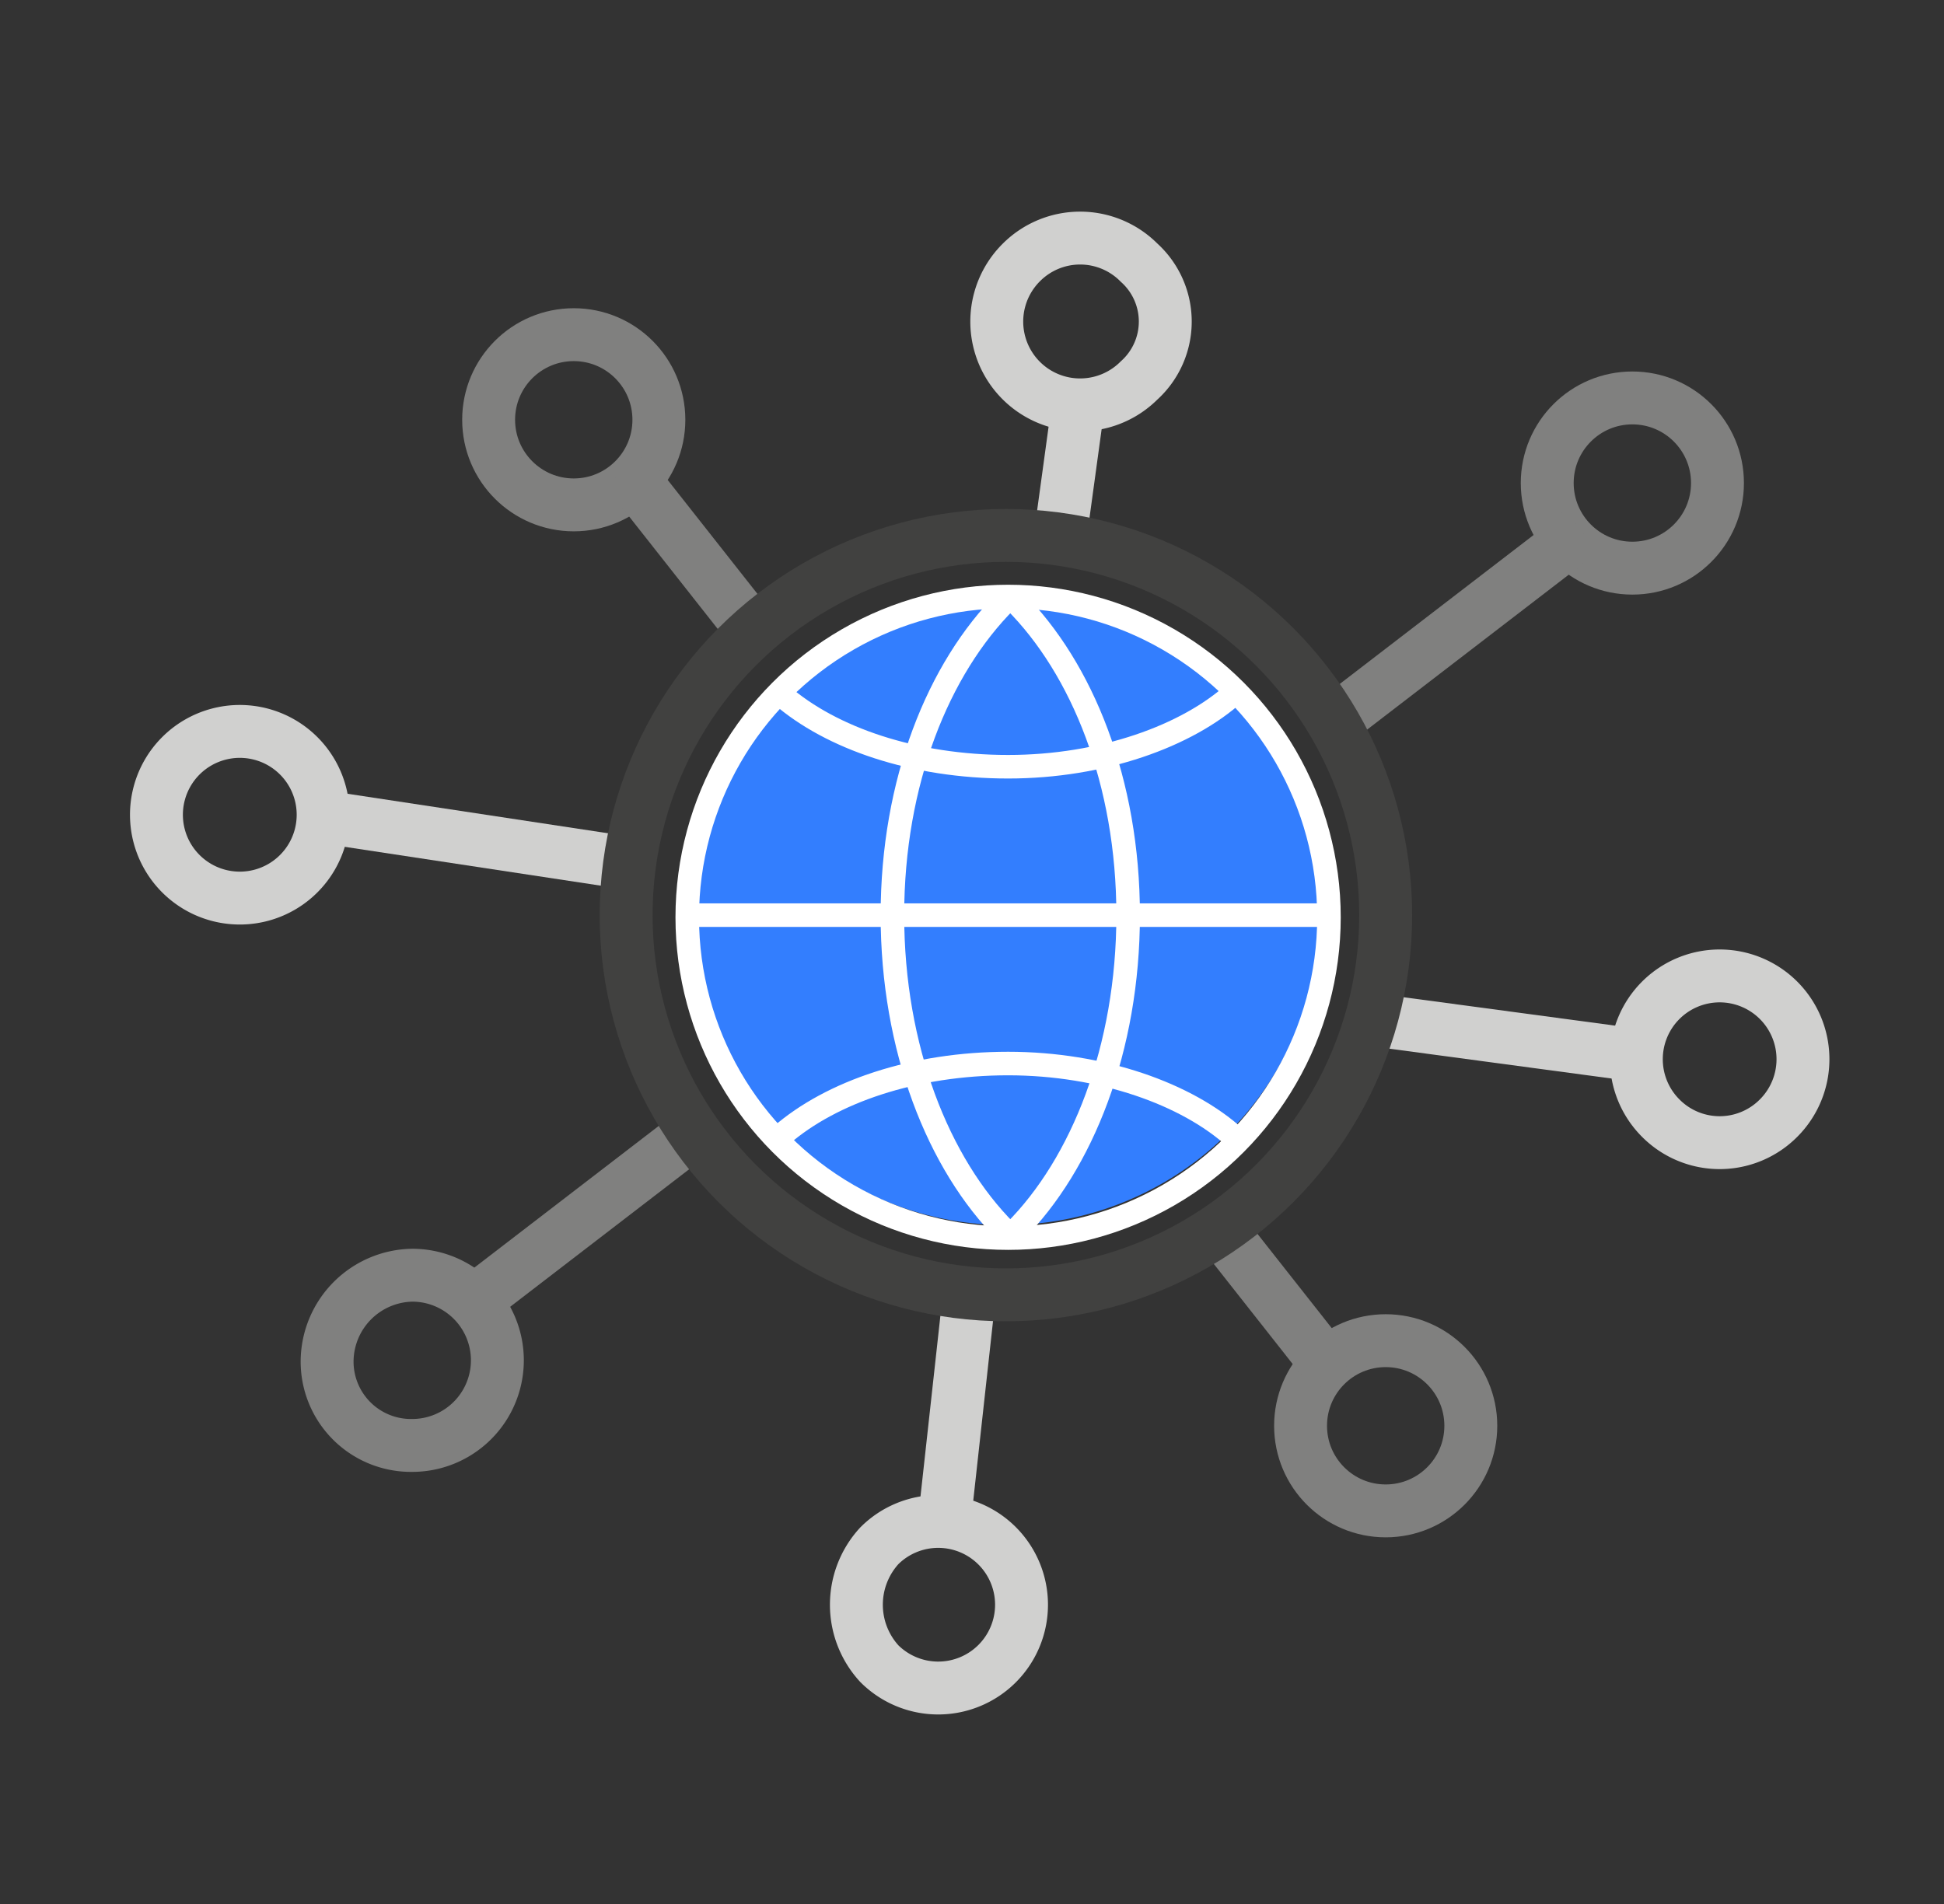 <?xml version="1.0" encoding="UTF-8"?>
<svg xmlns="http://www.w3.org/2000/svg" xmlns:xlink="http://www.w3.org/1999/xlink" width="147" height="144" viewBox="0 0 147 144">
  <rect x="0" y="0" width="147" height="144" fill="#333333" stroke="none"/>
  <defs>
    <clipPath id="clip-Ico-centralni_emailova_schranka">
      <rect width="147" height="144"></rect>
    </clipPath>
  </defs>
  <g id="Ico-centralni_emailova_schranka" clip-path="url(#clip-Ico-centralni_emailova_schranka)">
    <path id="Path_13041" data-name="Path 13041" d="M34.79,61.639a6.3,6.3,0,1,1,0,8.913A6.593,6.593,0,0,1,34.79,61.639Z" transform="translate(31.702 55.271)" fill="none" stroke="#d0d0cf" stroke-miterlimit="9.174" stroke-width="4"></path>
    <line id="Line_393" data-name="Line 393" y1="17.99" x2="1.981" transform="translate(71.279 98.26)" fill="none" stroke="#d0d0cf" stroke-miterlimit="9.174" stroke-width="4"></line>
    <path id="Path_13042" data-name="Path 13042" d="M11.751,25.439a6.3,6.3,0,0,1-8.913,8.913,6.3,6.3,0,1,1,8.913-8.913Z" transform="translate(10.838 31.725)" fill="none" stroke="#d0d0cf" stroke-miterlimit="9.174" stroke-width="4"></path>
    <line id="Line_394" data-name="Line 394" x2="23.932" y2="3.631" transform="translate(23.414 61.621)" fill="none" stroke="#d0d0cf" stroke-miterlimit="9.174" stroke-width="4"></line>
    <path id="Path_13043" data-name="Path 13043" d="M70.639,45.551a6.3,6.3,0,1,1,8.913,0A6.276,6.276,0,0,1,70.639,45.551Z" transform="translate(54.94 39.012)" fill="none" stroke="#d0d0cf" stroke-miterlimit="9.174" stroke-width="4"></path>
    <line id="Line_395" data-name="Line 395" x1="22.116" y1="2.971" transform="translate(102.637 76.969)" fill="none" stroke="#d0d0cf" stroke-miterlimit="9.174" stroke-width="4"></line>
    <path id="Path_13044" data-name="Path 13044" d="M50.251,11.751a6.3,6.3,0,0,1-8.913-8.913,6.276,6.276,0,0,1,8.913,0A6,6,0,0,1,50.251,11.751Z" transform="translate(35.881 17.025)" fill="none" stroke="#d0d0cf" stroke-miterlimit="9.174" stroke-width="4"></path>
    <line id="Line_396" data-name="Line 396" x1="1.65" y2="12.048" transform="translate(80.026 29.6)" fill="none" stroke="#d0d0cf" stroke-miterlimit="9.174" stroke-width="4"></line>
    <path id="Path_13045" data-name="Path 13045" d="M73.04,41.174A23.767,23.767,0,1,1,49.274,17.407,23.668,23.668,0,0,1,73.04,41.174" transform="translate(26.791 27.709)" fill="#337efe"></path>
    <ellipse id="Ellipse_135" data-name="Ellipse 135" cx="24.262" cy="24.262" rx="24.262" ry="24.262" transform="translate(51.968 45.115)" fill="none" stroke="#fff" stroke-miterlimit="9.174" stroke-width="1.781"></ellipse>
    <line id="Line_397" data-name="Line 397" x2="48.359" transform="translate(51.968 69.213)" fill="none" stroke="#fff" stroke-miterlimit="9.174" stroke-width="1.781"></line>
    <path id="Path_13046" data-name="Path 13046" d="M63.937,21.807c-3.631,3.3-10.068,5.612-17.165,5.612S33.4,25.273,29.607,21.972" transform="translate(29.458 30.57)" fill="none" stroke="#fff" stroke-miterlimit="9.174" stroke-width="1.781"></path>
    <path id="Path_13047" data-name="Path 13047" d="M63.937,44.419c-3.631-3.3-10.068-5.612-17.165-5.612S33.4,40.953,29.607,44.254" transform="translate(29.458 41.629)" fill="none" stroke="#fff" stroke-miterlimit="9.174" stroke-width="1.781"></path>
    <path id="Path_13048" data-name="Path 13048" d="M43.289,65.305c-5.116-5.116-8.582-13.864-8.582-23.932s3.466-18.65,8.582-23.767" transform="translate(32.775 27.84)" fill="none" stroke="#fff" stroke-miterlimit="9.174" stroke-width="1.781"></path>
    <path id="Path_13049" data-name="Path 13049" d="M40.307,65.305c5.116-5.116,8.582-13.864,8.582-23.932s-3.466-18.65-8.582-23.767" transform="translate(36.418 27.84)" fill="none" stroke="#fff" stroke-miterlimit="9.174" stroke-width="1.781"></path>
    <ellipse id="Ellipse_136" data-name="Ellipse 136" cx="6.437" cy="6.437" rx="6.437" ry="6.437" transform="translate(36.949 25.311)" fill="none" stroke="#80807f" stroke-miterlimit="9.174" stroke-width="4"></ellipse>
    <line id="Line_398" data-name="Line 398" x2="8.582" y2="10.893" transform="translate(47.346 35.543)" fill="none" stroke="#80807f" stroke-miterlimit="9.174" stroke-width="4"></line>
    <ellipse id="Ellipse_137" data-name="Ellipse 137" cx="6.437" cy="6.437" rx="6.437" ry="6.437" transform="translate(116.997 30.096)" fill="none" stroke="#80807f" stroke-miterlimit="9.174" stroke-width="4"></ellipse>
    <line id="Line_399" data-name="Line 399" x1="17.825" y2="13.699" transform="translate(101.812 40.164)" fill="none" stroke="#80807f" stroke-miterlimit="9.174" stroke-width="4"></line>
    <path id="Path_13050" data-name="Path 13050" d="M15.244,48.507a6.437,6.437,0,1,1,0,12.874,6.342,6.342,0,0,1-6.437-6.437A6.553,6.553,0,0,1,15.244,48.507Z" transform="translate(15.929 47.938)" fill="none" stroke="#80807f" stroke-miterlimit="9.174" stroke-width="4"></path>
    <line id="Line_400" data-name="Line 400" y1="13.699" x2="17.825" transform="translate(34.967 85.387)" fill="none" stroke="#80807f" stroke-miterlimit="9.174" stroke-width="4"></line>
    <ellipse id="Ellipse_138" data-name="Ellipse 138" cx="6.437" cy="6.437" rx="6.437" ry="6.437" transform="translate(98.345 101.396)" fill="none" stroke="#80807f" stroke-miterlimit="9.174" stroke-width="4"></ellipse>
    <line id="Line_401" data-name="Line 401" x1="8.582" y1="10.893" transform="translate(92.403 93.145)" fill="none" stroke="#80807f" stroke-miterlimit="9.174" stroke-width="4"></line>
    <ellipse id="Ellipse_139" data-name="Ellipse 139" cx="28.718" cy="28.718" rx="28.718" ry="28.718" transform="translate(47.346 40.494)" fill="none" stroke="#414140" stroke-miterlimit="9.174" stroke-width="4"></ellipse>
  </g>
</svg>
